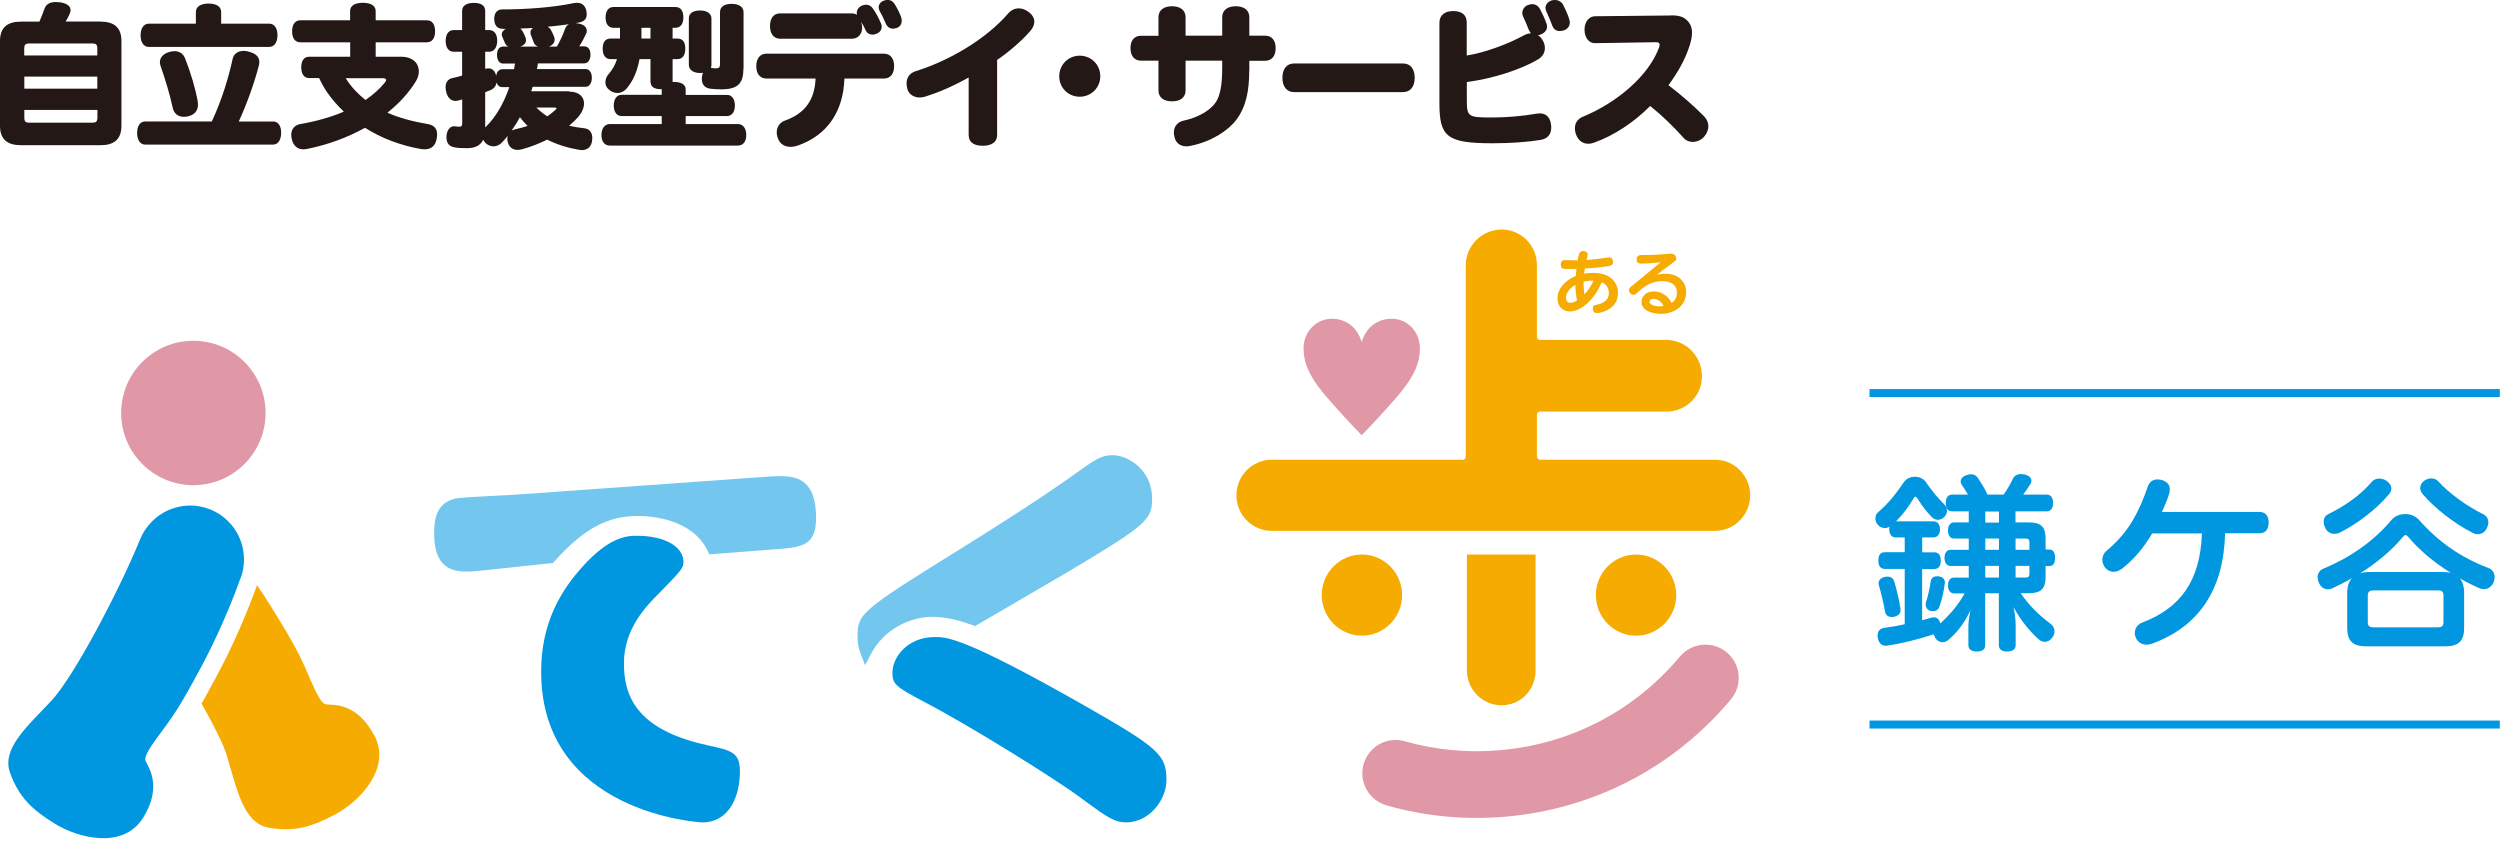 <svg width="260" height="88" viewBox="0 0 260 88" fill="none" xmlns="http://www.w3.org/2000/svg">
<g clip-path="url(#clip0_503_35)">
<path d="M73.57 77.5C65.88 75.84 64.89 72.07 64.89 68.97C64.89 65.36 67.28 62.97 68.43 61.81C70.89 59.31 71.08 59.06 71.08 58.44C71.08 56.84 69.1 55.72 66.26 55.72C65.26 55.72 63.17 55.72 59.88 59.75C57.45 62.71 56.28 66.02 56.28 69.86C56.28 84.61 72.85 85.53 73.02 85.53C75.92 85.53 76.95 82.69 76.95 80.25C76.95 78.3 76.19 78.05 73.56 77.51L73.57 77.5Z" fill="#0097E0"/>
<path d="M81.32 49.52C80.58 49.52 79.89 49.56 78.6 49.66L54.4 51.39C54.02 51.43 52.94 51.48 51.66 51.55C50.06 51.63 48.25 51.73 47.65 51.8C45.45 52.14 45.15 53.84 45.15 55.46C45.15 58.99 46.93 59.44 48.48 59.44C49.05 59.44 49.26 59.44 51.31 59.21L57.51 58.55L57.66 58.38C60.73 54.98 63.16 53.66 66.32 53.66C67.62 53.66 71.98 53.92 73.6 57.29L73.77 57.65L81.48 57.06C83.83 56.86 84.87 56.35 84.87 53.83C84.87 50.02 82.97 49.53 81.31 49.53L81.32 49.52Z" fill="#73C6EE"/>
<path d="M112.8 73.39C100.25 66.25 98.44 66.25 97.25 66.25H97.23C94.34 66.25 92.81 68.4 92.81 69.95C92.81 71.18 93.18 71.43 96.05 72.96C100.72 75.39 109.67 80.94 112.46 83.02L112.88 83.33C115.11 84.97 115.94 85.53 117.1 85.53C119.51 85.53 121.31 83.21 121.31 81.13C121.31 78.51 120.52 77.79 112.8 73.39Z" fill="#0097E0"/>
<path d="M101.15 65.01L101.41 65.11L106.64 62.06C111.03 59.5 111.94 58.97 113.29 58.14C119.38 54.45 119.82 53.85 119.82 51.83C119.82 48.94 117.39 47.34 115.7 47.34C114.53 47.34 113.87 47.81 111.89 49.22C110.82 50 107.55 52.31 100.28 56.84C89.49 63.53 89.18 63.79 89.18 66.23C89.18 66.83 89.29 67.43 89.5 67.97L89.97 69.18L90.57 68.03C91.96 65.35 94.77 64.15 96.94 64.15C98.61 64.15 100.15 64.65 101.16 65.02L101.15 65.01Z" fill="#73C6EE"/>
<path d="M145.82 61.89C145.82 59.56 143.94 57.67 141.64 57.67C139.34 57.67 137.46 59.56 137.46 61.89C137.46 64.22 139.34 66.11 141.64 66.11C143.94 66.11 145.82 64.22 145.82 61.89Z" fill="#F6AB00"/>
<path d="M174.33 61.89C174.33 59.56 172.45 57.67 170.15 57.67C167.85 57.67 165.97 59.56 165.97 61.89C165.97 64.22 167.85 66.11 170.15 66.11C172.45 66.11 174.33 64.22 174.33 61.89Z" fill="#F6AB00"/>
<path d="M159.7 57.67V69.72C159.7 71.76 158.14 73.35 156.16 73.35C154.18 73.35 152.56 71.72 152.56 69.72V57.67H159.71H159.7Z" fill="#F6AB00"/>
<path d="M178.35 55.21C180.37 55.21 182.02 53.55 182.02 51.51C182.02 49.47 180.38 47.81 178.35 47.81H160.14C160.02 47.81 159.84 47.65 159.84 47.44V43.12C159.84 42.98 160 42.81 160.14 42.81H173.27C175.36 42.81 177 41.19 177 39.11C177 37.03 175.33 35.35 173.27 35.35H160.14C160.02 35.35 159.84 35.25 159.84 35.04V27.57C159.84 25.53 158.2 23.87 156.17 23.87C154.14 23.87 152.44 25.53 152.44 27.57V47.44C152.44 47.62 152.35 47.81 152.14 47.81H132.26C130.24 47.81 128.59 49.47 128.59 51.51C128.59 53.55 130.23 55.21 132.26 55.21H178.34H178.35Z" fill="#F6AB00"/>
<path d="M174.71 68.28C169.99 73.92 163.35 77.38 156.02 78.02C152.65 78.32 149.31 78 146.09 77.09C144.25 76.56 142.33 77.64 141.81 79.48C141.56 80.37 141.67 81.31 142.12 82.11C142.57 82.92 143.31 83.5 144.2 83.76C148.24 84.91 152.42 85.3 156.63 84.93C165.8 84.12 174.11 79.79 180.02 72.73C181.25 71.26 181.05 69.07 179.59 67.85C178.12 66.62 175.94 66.82 174.71 68.28Z" fill="#E198A6"/>
<path d="M141.63 35.52C142.13 33.92 143.36 33.15 144.75 33.15C146.41 33.15 147.67 34.54 147.67 36.21C147.67 38.23 146.57 39.72 145.44 41.09C144.35 42.4 142.18 44.69 141.63 45.25H141.6C141.04 44.69 138.89 42.4 137.8 41.09C136.67 39.72 135.57 38.23 135.57 36.21C135.57 34.51 136.88 33.15 138.51 33.15C139.88 33.15 141.1 33.92 141.6 35.52H141.63Z" fill="#E198A6"/>
<path d="M20.11 50.46C24.258 50.46 27.62 47.098 27.62 42.95C27.62 38.802 24.258 35.44 20.11 35.44C15.962 35.44 12.6 38.802 12.6 42.95C12.6 47.098 15.962 50.46 20.11 50.46Z" fill="#E198A6"/>
<path d="M38.89 76.43C37.04 72.93 34.39 73.36 34.15 73.27C33.9 73.18 33.6 73.71 32.44 71.04C31.28 68.37 30.95 67.54 28.25 63.18C27.75 62.37 27.23 61.59 26.73 60.85C26.73 60.86 26.73 60.88 26.72 60.89C26.55 61.37 25.03 65.63 22.67 70.06C21.97 71.37 21.42 72.36 20.96 73.18C22.22 75.38 23.21 77.34 23.59 78.59C24.63 81.98 25.27 85.61 27.95 86.08C30.63 86.54 32.39 86.01 34.86 84.7C37.33 83.39 40.77 79.94 38.92 76.44L38.89 76.43Z" fill="#F6AB00"/>
<path d="M24.98 60.25C26.12 57.37 24.72 54.11 21.84 52.97C18.96 51.83 15.73 53.24 14.56 56.11C12.52 61.14 7.77 70.27 5.35 72.87C2.93 75.47 0.11 77.84 1.05 80.39C1.99 82.94 3.33 84.2 5.71 85.67C8.09 87.14 12.79 88.4 14.89 85.04C16.99 81.68 15.29 79.61 15.25 79.35C15.21 79.09 14.59 79.09 16.32 76.75C18.05 74.41 18.6 73.71 21.02 69.18C23.44 64.66 24.97 60.24 24.97 60.24L24.98 60.25Z" fill="#0097E0"/>
<path d="M165.63 28.38C167.66 28.38 168.27 29.51 168.27 30.49C168.27 32.19 166.45 32.56 166.08 32.56C165.66 32.56 165.65 32.15 165.65 32.09C165.65 31.78 165.85 31.74 165.93 31.72C166.46 31.6 167.32 31.41 167.32 30.46C167.32 29.67 166.73 29.42 166.58 29.36C166.27 30.01 165.92 30.76 165.13 31.5C164.78 31.83 164.07 32.39 163.26 32.39C162.56 32.39 161.98 31.91 161.98 31.03C161.98 29.9 162.94 29.08 163.88 28.7C163.91 28.3 163.92 28.19 163.95 27.97C163.64 27.97 162.92 27.99 162.7 27.97C162.56 27.95 162.32 27.92 162.32 27.5C162.32 27.05 162.65 27.05 162.79 27.05C162.93 27.05 163.87 27.08 164.07 27.08C164.22 26.26 164.3 26.11 164.65 26.11C164.76 26.11 165.12 26.15 165.12 26.47C165.12 26.56 165.03 26.9 165 27.04C165.6 27 166.24 26.92 166.52 26.88C166.63 26.87 167.29 26.77 167.34 26.77C167.63 26.77 167.76 26.99 167.76 27.23C167.76 27.56 167.53 27.62 167.33 27.67C167.21 27.69 166.6 27.82 164.82 27.93C164.8 28.09 164.79 28.13 164.75 28.46C165.01 28.42 165.22 28.38 165.63 28.38ZM162.86 30.98C162.86 31.07 162.88 31.49 163.32 31.49C163.52 31.49 163.73 31.43 164.01 31.26C163.91 30.78 163.84 30.17 163.84 29.63C163.27 29.94 162.86 30.45 162.86 30.98ZM164.78 30.63C165.14 30.26 165.5 29.7 165.72 29.19C165.22 29.17 164.92 29.24 164.69 29.29C164.69 29.49 164.69 30.09 164.78 30.62V30.63Z" fill="#F6AB00"/>
<path d="M170.72 27.41C170.53 27.41 170.21 27.41 170.21 26.97C170.21 26.53 170.58 26.52 170.77 26.52C171.56 26.52 171.87 26.52 172.85 26.45C173 26.45 173.62 26.38 173.74 26.38C174.3 26.38 174.33 26.81 174.33 26.89C174.33 27.07 174.26 27.12 173.62 27.59C173.17 27.91 172.72 28.24 172.29 28.6C172.48 28.54 172.75 28.47 173.21 28.47C174.58 28.47 175.36 29.32 175.36 30.39C175.36 31.85 174.08 32.64 172.73 32.64C171.91 32.64 170.72 32.34 170.72 31.4C170.72 30.87 171.13 30.31 172 30.31C172.61 30.31 173.43 30.62 173.85 31.51C174.38 31.16 174.4 30.58 174.4 30.45C174.4 29.24 173.1 29.24 172.85 29.24C172.22 29.24 171.43 29.43 170.59 30.17C170.07 30.64 170.05 30.66 169.89 30.66C169.63 30.66 169.41 30.42 169.41 30.17C169.41 29.97 169.53 29.88 169.82 29.66C170 29.52 170.78 28.87 170.93 28.74C171.44 28.32 171.57 28.21 172.72 27.27C172.18 27.33 171.22 27.42 170.71 27.42L170.72 27.41ZM171.94 31.08C171.67 31.08 171.55 31.26 171.55 31.4C171.55 31.67 172.04 31.86 172.59 31.86C172.79 31.86 172.93 31.84 173.01 31.82C172.64 31.08 172.05 31.08 171.93 31.08H171.94Z" fill="#F6AB00"/>
<path d="M199.9 57.44H201.14C201.63 57.44 201.84 57.75 201.84 58.3C201.84 58.85 201.63 59.18 201.14 59.18H199.9V64.51C200.19 64.43 200.48 64.34 200.78 64.26C200.9 64.22 201.01 64.2 201.11 64.2C201.44 64.2 201.67 64.39 201.79 64.84C202.78 63.93 203.68 62.9 204.32 61.71H203.21C202.82 61.71 202.59 61.38 202.59 60.89C202.59 60.4 202.82 60.07 203.21 60.07H204.75V58.86H202.85C202.46 58.86 202.23 58.51 202.23 58.02C202.23 57.53 202.46 57.18 202.85 57.18H204.75V56.01H203.21C202.82 56.01 202.59 55.66 202.59 55.17C202.59 54.68 202.82 54.33 203.21 54.33H204.75V53.18H203.04C202.59 53.18 202.36 52.89 202.36 52.32C202.36 51.75 202.59 51.44 203.04 51.44H204.67C204.44 51.05 204.2 50.66 204.01 50.41C203.95 50.29 203.91 50.2 203.91 50.08C203.91 49.81 204.12 49.54 204.49 49.42C204.68 49.36 204.84 49.32 204.99 49.32C205.3 49.32 205.55 49.46 205.73 49.75C206 50.16 206.41 50.8 206.7 51.44H208.37C208.78 50.88 209.11 50.27 209.34 49.79C209.5 49.46 209.79 49.3 210.18 49.3C210.32 49.3 210.45 49.32 210.61 49.36C211.02 49.46 211.27 49.71 211.27 50C211.27 50.12 211.23 50.21 211.17 50.33C210.98 50.66 210.68 51.07 210.41 51.44H212.84C213.29 51.44 213.52 51.75 213.52 52.3C213.52 52.85 213.29 53.18 212.84 53.18H209.61V54.33H210.99C212.23 54.33 212.74 54.76 212.74 56V57.15H213.13C213.52 57.15 213.73 57.44 213.73 58.01C213.73 58.58 213.52 58.87 213.13 58.87H212.74V60.02C212.74 61.26 212.23 61.69 210.99 61.69H210.15C211.04 62.99 212.06 63.98 213.24 64.86C213.51 65.05 213.67 65.35 213.67 65.66C213.67 65.87 213.59 66.11 213.44 66.3C213.23 66.61 212.94 66.75 212.64 66.75C212.45 66.75 212.25 66.67 212.08 66.54C211.2 65.78 210.12 64.5 209.4 63.12C209.52 63.64 209.63 64.34 209.63 65.02V67.1C209.63 67.53 209.28 67.76 208.74 67.76C208.2 67.76 207.88 67.53 207.88 67.1V61.7H206.46V67.1C206.46 67.53 206.17 67.76 205.58 67.76C205.04 67.76 204.71 67.53 204.71 67.1V65.16C204.71 64.67 204.81 64.05 204.92 63.49C204.28 64.81 203.56 65.78 202.59 66.58C202.43 66.72 202.22 66.79 202.03 66.79C201.76 66.79 201.47 66.65 201.29 66.38C201.21 66.24 201.15 66.11 201.12 65.97H201.1C199.56 66.47 197.91 66.9 196.3 67.14C196.24 67.16 196.18 67.16 196.13 67.16C195.7 67.16 195.39 66.89 195.29 66.34C195.27 66.26 195.27 66.17 195.27 66.09C195.27 65.64 195.5 65.35 196.01 65.29C196.67 65.21 197.37 65.08 198.09 64.92V59.17H196.05C195.56 59.17 195.35 58.86 195.35 58.29C195.35 57.72 195.56 57.43 196.05 57.43H198.09V55.89H197.12C196.75 55.89 196.48 55.58 196.48 55.05C196.48 54.95 196.48 54.86 196.5 54.78C196.34 54.88 196.19 54.92 196.01 54.92C195.72 54.92 195.45 54.78 195.25 54.53C195.11 54.36 195.04 54.12 195.04 53.91C195.04 53.66 195.14 53.4 195.35 53.25C196.32 52.43 197.2 51.34 197.99 50.16C198.26 49.77 198.69 49.58 199.14 49.58C199.59 49.58 200.05 49.77 200.31 50.16C200.93 51.07 201.55 51.81 202.2 52.45C202.39 52.64 202.49 52.88 202.49 53.11C202.49 53.34 202.39 53.6 202.2 53.77C202.03 53.96 201.77 54.06 201.54 54.06C201.33 54.06 201.11 53.98 200.94 53.81C200.38 53.25 199.87 52.57 199.46 51.91C199.36 51.74 199.27 51.66 199.21 51.66C199.13 51.66 199.05 51.74 198.98 51.89C198.53 52.63 197.91 53.5 197.19 54.22H201.08C201.49 54.22 201.76 54.53 201.76 55.05C201.76 55.57 201.49 55.89 201.08 55.89H199.91V57.43L199.9 57.44ZM195.37 60.67C195.37 60.36 195.58 60.11 195.99 60.01C196.11 59.99 196.2 59.97 196.3 59.97C196.63 59.97 196.9 60.13 197 60.47C197.25 61.31 197.5 62.3 197.64 63.25C197.66 63.31 197.66 63.37 197.66 63.41C197.66 63.8 197.46 64.03 197.04 64.13C196.94 64.15 196.85 64.17 196.75 64.17C196.4 64.17 196.11 63.99 196.05 63.64C195.89 62.75 195.62 61.58 195.41 60.9C195.39 60.82 195.37 60.74 195.37 60.67ZM202.27 60.57C202.27 60.57 202.27 60.67 202.25 60.73C202.15 61.53 201.98 62.31 201.69 63.12C201.59 63.41 201.32 63.57 201.03 63.57C200.93 63.57 200.84 63.55 200.74 63.53C200.45 63.43 200.27 63.18 200.27 62.87C200.27 62.79 200.29 62.7 200.31 62.6C200.52 61.96 200.7 61.12 200.8 60.44C200.86 60.07 201.13 59.93 201.46 59.93C201.54 59.93 201.62 59.93 201.69 59.95C202.04 60.01 202.27 60.24 202.27 60.57ZM207.89 53.2H206.47V54.35H207.89V53.2ZM206.47 57.18H207.89V56.01H206.47V57.18ZM207.89 58.85H206.47V60.06H207.89V58.85ZM209.62 57.18H211.06V56.42C211.06 56.09 210.94 56.01 210.63 56.01H209.62V57.18ZM210.63 60.06C210.94 60.06 211.06 60 211.06 59.65V58.85H209.62V60.06H210.63Z" fill="#0097E0"/>
<path d="M231.41 55.46C231.27 61.29 228.71 65.16 223.79 66.95C223.6 67.01 223.42 67.05 223.25 67.05C222.76 67.05 222.36 66.8 222.16 66.39C222.06 66.2 222.02 66 222.02 65.83C222.02 65.36 222.29 64.94 222.8 64.74C226.71 63.26 228.83 60.46 229 55.47H223.83C222.95 56.97 221.91 58.19 220.72 59.12C220.41 59.35 220.1 59.47 219.83 59.47C219.5 59.47 219.21 59.33 218.97 59.08C218.78 58.85 218.64 58.54 218.64 58.2C218.64 57.89 218.78 57.54 219.07 57.29C220.16 56.38 221.09 55.35 221.83 54.08C222.47 52.99 222.96 51.81 223.33 50.7C223.51 50.14 223.87 49.86 224.38 49.86C224.5 49.86 224.61 49.88 224.75 49.9C225.37 50.06 225.66 50.41 225.66 50.89C225.66 51.01 225.64 51.12 225.62 51.24C225.46 51.86 225.1 52.68 224.84 53.24H234.99C235.61 53.24 235.94 53.65 235.94 54.35C235.94 55.05 235.61 55.46 234.99 55.46H231.41Z" fill="#0097E0"/>
<path d="M244.11 61.71C244.11 60.99 244.28 60.47 244.61 60.12C243.95 60.51 243.27 60.86 242.59 61.17C242.43 61.25 242.28 61.29 242.12 61.29C241.71 61.29 241.34 61.06 241.13 60.53C241.07 60.36 241.03 60.2 241.03 60.03C241.03 59.64 241.24 59.31 241.61 59.15C244.31 58.04 246.86 56.31 248.71 54.08C249.06 53.67 249.6 53.46 250.15 53.46C250.7 53.46 251.22 53.67 251.57 54.06C253.57 56.33 255.89 57.97 258.82 59.08C259.21 59.24 259.44 59.59 259.44 60.03C259.44 60.19 259.4 60.36 259.34 60.55C259.13 61.04 258.72 61.27 258.33 61.27C258.17 61.27 258.04 61.25 257.9 61.19C257.18 60.88 256.48 60.53 255.84 60.16C256.11 60.51 256.27 61 256.27 61.66V65.31C256.27 66.65 255.69 67.22 254.31 67.22H246.09C244.69 67.22 244.11 66.66 244.11 65.31V61.71ZM248.7 50.82C248.7 51.01 248.62 51.23 248.45 51.4C247.17 52.96 245.11 54.51 243.32 55.4C243.14 55.48 242.95 55.52 242.79 55.52C242.38 55.52 241.99 55.31 241.82 54.88C241.72 54.67 241.66 54.45 241.66 54.26C241.66 53.91 241.82 53.62 242.16 53.46C243.87 52.62 245.52 51.48 246.71 50.06C246.88 49.87 247.16 49.77 247.45 49.77C247.7 49.77 247.97 49.85 248.19 50C248.54 50.25 248.7 50.52 248.7 50.82ZM254.05 59.49C254.34 59.49 254.61 59.51 254.87 59.57C253.12 58.48 251.62 57.22 250.48 55.86C250.36 55.72 250.27 55.65 250.17 55.65C250.09 55.65 249.99 55.73 249.88 55.86C248.71 57.28 247.16 58.54 245.45 59.63C245.74 59.53 246.07 59.49 246.42 59.49H254.06H254.05ZM253.54 65.24C253.97 65.24 254.12 65.1 254.12 64.68V61.96C254.12 61.53 253.96 61.4 253.54 61.4H246.85C246.42 61.4 246.25 61.54 246.25 61.96V64.68C246.25 65.11 246.43 65.24 246.85 65.24H253.54ZM252.86 49.75C253.13 49.75 253.38 49.85 253.58 50.06C254.79 51.38 256.55 52.63 258.26 53.48C258.61 53.65 258.79 53.97 258.79 54.34C258.79 54.53 258.73 54.73 258.63 54.94C258.42 55.35 258.07 55.56 257.7 55.56C257.53 55.56 257.35 55.52 257.16 55.42C255.2 54.43 253.14 52.78 251.99 51.42C251.8 51.23 251.7 50.99 251.7 50.76C251.7 50.47 251.84 50.2 252.11 50C252.36 49.83 252.62 49.75 252.87 49.75H252.86Z" fill="#0097E0"/>
<path d="M194.43 40.88H259.98" stroke="#0097E0" stroke-width="0.83" stroke-miterlimit="10"/>
<path d="M194.43 75.35H259.98" stroke="#0097E0" stroke-width="0.83" stroke-miterlimit="10"/>
<path d="M10.46 2.25C11.87 2.25 12.63 2.86 12.63 4.27V13.08C12.63 14.49 11.86 15.1 10.46 15.1H2.17C0.76 15.1 0 14.49 0 13.08V4.27C0 2.86 0.77 2.25 2.17 2.25H4.1C4.29 1.82 4.47 1.35 4.64 0.87C4.8 0.44 5.2 0.21 5.79 0.21C5.93 0.21 6.09 0.23 6.25 0.24C6.97 0.35 7.34 0.64 7.34 1.06C7.34 1.17 7.31 1.28 7.26 1.41C7.13 1.7 6.99 1.99 6.83 2.24H10.44L10.46 2.25ZM10.12 5.08C10.12 4.63 10.01 4.52 9.54 4.52H3.1C2.64 4.52 2.52 4.63 2.52 5.08V5.77H10.12V5.08ZM2.52 9.22H10.12V7.97H2.53V9.22H2.52ZM10.12 11.43H2.53V12.2C2.53 12.65 2.64 12.76 3.11 12.76H9.55C10.01 12.76 10.13 12.65 10.13 12.2V11.43H10.12Z" fill="#231815"/>
<path d="M28.38 12.63C28.94 12.63 29.24 13.09 29.24 13.81C29.24 14.53 28.94 15.04 28.38 15.04H15.12C14.56 15.04 14.26 14.54 14.26 13.83C14.26 13.12 14.56 12.63 15.12 12.63H22.03C23.04 10.47 23.76 8.14 24.19 6.14C24.32 5.56 24.78 5.29 25.34 5.29C25.53 5.29 25.72 5.32 25.93 5.39C26.63 5.58 26.97 5.93 26.97 6.45C26.97 6.56 26.95 6.69 26.92 6.82C26.41 8.79 25.63 10.9 24.83 12.64H28.38V12.63ZM28 2.46C28.56 2.46 28.86 2.97 28.86 3.66C28.86 4.35 28.56 4.88 28 4.88H15.48C14.92 4.88 14.62 4.37 14.62 3.68C14.62 2.99 14.92 2.46 15.48 2.46H20.37V1.25C20.37 0.67 20.91 0.37 21.7 0.37C22.49 0.37 23 0.67 23 1.25V2.46H28ZM20.56 10.55C20.58 10.66 20.59 10.77 20.59 10.89C20.59 11.45 20.29 11.93 19.55 12.1C19.41 12.13 19.26 12.15 19.12 12.15C18.58 12.15 18.11 11.86 17.97 11.24C17.67 9.83 17.2 8.3 16.69 6.83C16.64 6.7 16.63 6.57 16.63 6.46C16.63 5.98 16.98 5.6 17.56 5.42C17.75 5.36 17.96 5.32 18.14 5.32C18.62 5.32 19.04 5.54 19.24 6.06C19.88 7.66 20.33 9.26 20.57 10.55H20.56Z" fill="#231815"/>
<path d="M36.41 4.4H31.24C30.68 4.4 30.38 3.97 30.38 3.26C30.38 2.55 30.68 2.11 31.24 2.11H36.41V1.15C36.41 0.59 36.92 0.29 37.74 0.29C38.56 0.29 39.07 0.59 39.07 1.15V2.11H44.39C44.95 2.11 45.25 2.54 45.25 3.25C45.25 3.96 44.95 4.4 44.39 4.4H39.07V5.9H41.71C42.94 5.9 43.56 6.59 43.56 7.42C43.56 7.75 43.46 8.11 43.26 8.44C42.54 9.62 41.53 10.74 40.29 11.72C41.52 12.26 42.9 12.63 44.42 12.89C45.16 13 45.46 13.39 45.46 13.98C45.46 14.12 45.44 14.28 45.41 14.46C45.27 15.18 44.83 15.53 44.15 15.53C44.04 15.53 43.91 15.51 43.78 15.5C41.67 15.13 39.67 14.38 37.96 13.29C36.14 14.3 34.07 15.07 31.88 15.5C31.77 15.52 31.66 15.53 31.54 15.53C30.92 15.53 30.48 15.13 30.34 14.44C30.31 14.3 30.29 14.15 30.29 14.02C30.29 13.43 30.63 13.01 31.25 12.9C32.91 12.61 34.43 12.18 35.76 11.61C35.14 11.02 34.54 10.35 34.05 9.64C33.71 9.16 33.44 8.65 33.19 8.12H32.15C31.62 8.12 31.33 7.69 31.33 7C31.33 6.31 31.62 5.9 32.15 5.9H36.42V4.4H36.41ZM35.95 8.13C36.49 9.01 37.21 9.76 38.01 10.4C38.79 9.86 39.47 9.27 40.02 8.59C40.12 8.48 40.16 8.38 40.16 8.32C40.16 8.19 40.03 8.13 39.74 8.13H35.93H35.95Z" fill="#231815"/>
<path d="M59.2 9.53C60.22 9.53 60.74 10.07 60.74 10.76C60.74 11.19 60.53 11.7 60.13 12.17C59.87 12.46 59.57 12.76 59.19 13.07C59.7 13.2 60.23 13.28 60.77 13.34C61.31 13.39 61.6 13.79 61.6 14.36C61.6 14.47 61.58 14.58 61.57 14.7C61.46 15.31 61.07 15.61 60.51 15.61C60.41 15.61 60.32 15.59 60.21 15.58C59.01 15.37 57.89 15.02 56.9 14.52C56.07 14.94 55.16 15.29 54.23 15.54C54.09 15.57 53.96 15.59 53.83 15.59C53.37 15.59 52.98 15.37 52.82 14.82C52.77 14.68 52.76 14.55 52.76 14.42C52.76 14.31 52.78 14.21 52.81 14.12C52.62 14.38 52.41 14.6 52.2 14.82C51.96 15.08 51.64 15.22 51.32 15.22C51.03 15.22 50.74 15.11 50.49 14.87C50.39 14.76 50.31 14.65 50.25 14.53C49.98 15.12 49.43 15.41 48.54 15.41C47.95 15.41 47.61 15.39 47.21 15.31C46.71 15.21 46.43 14.88 46.43 14.27C46.43 14.19 46.43 14.11 46.45 14.03C46.51 13.45 46.88 13.13 47.2 13.13H47.25C47.39 13.15 47.57 13.18 47.75 13.18C48.02 13.18 48.07 13.08 48.07 12.76V10.34C47.91 10.39 47.75 10.44 47.61 10.47C47.53 10.49 47.45 10.5 47.37 10.5C46.91 10.5 46.52 10.16 46.39 9.48C46.36 9.34 46.34 9.21 46.34 9.08C46.34 8.57 46.58 8.22 47.04 8.12C47.33 8.06 47.68 7.98 48.06 7.86V5.38H47.18C46.64 5.38 46.35 4.93 46.35 4.25C46.35 3.57 46.64 3.13 47.18 3.13H48.06V1.13C48.06 0.59 48.52 0.3 49.28 0.3C50.04 0.3 50.46 0.59 50.46 1.13V3.13H50.88C51.41 3.13 51.71 3.56 51.71 4.23C51.71 4.9 51.41 5.38 50.88 5.38H50.46V7.16C50.59 7.13 50.7 7.11 50.8 7.11C51.17 7.11 51.44 7.32 51.57 7.77C51.59 7.8 51.59 7.85 51.6 7.9C51.65 7.48 51.89 7.2 52.24 7.2H53.46C53.49 7.01 53.52 6.8 53.56 6.61H52.33C51.91 6.61 51.69 6.24 51.69 5.7C51.69 5.19 51.91 4.84 52.33 4.84H52.87C52.69 4.76 52.57 4.63 52.5 4.44C52.42 4.23 52.34 4.06 52.23 3.8C52.2 3.74 52.18 3.66 52.18 3.59C52.18 3.37 52.32 3.14 52.61 3H52.31C51.67 3 51.43 2.6 51.4 2.02V1.94C51.4 1.36 51.7 0.98 52.22 0.98C54.6 0.98 57.47 0.79 59.69 0.32C59.8 0.3 59.91 0.29 60.03 0.29C60.49 0.29 60.83 0.55 60.96 1.03C61.01 1.21 61.02 1.35 61.02 1.49C61.02 1.97 60.75 2.26 60.17 2.35C60.06 2.37 59.95 2.38 59.83 2.41C59.96 2.41 60.09 2.43 60.23 2.46C60.76 2.56 61.03 2.86 61.03 3.21C61.03 3.32 61 3.43 60.93 3.56C60.75 3.94 60.53 4.39 60.24 4.82H60.75C61.17 4.82 61.41 5.16 61.41 5.68C61.41 6.2 61.17 6.59 60.75 6.59H55.94C55.92 6.78 55.89 6.99 55.84 7.18H60.89C61.31 7.18 61.55 7.55 61.55 8.09C61.55 8.63 61.31 9.03 60.89 9.03H55.39C55.34 9.19 55.29 9.33 55.25 9.49H59.22L59.2 9.53ZM50.52 13.19C51.51 12.25 52.39 10.77 52.97 9.06H52.23C51.94 9.06 51.73 8.87 51.64 8.58C51.59 8.9 51.42 9.2 51 9.38C50.84 9.44 50.65 9.52 50.46 9.59V13.25L50.52 13.19ZM53.19 13.59C53.3 13.53 53.43 13.48 53.57 13.45C54 13.35 54.43 13.24 54.87 13.1C54.58 12.81 54.31 12.51 54.07 12.19C53.81 12.69 53.51 13.13 53.19 13.6V13.59ZM55.94 4.84C55.73 4.76 55.59 4.63 55.52 4.44C55.42 4.18 55.31 3.9 55.23 3.69C55.18 3.58 55.17 3.47 55.17 3.37C55.17 3.19 55.25 3.02 55.44 2.91C55.07 2.94 54.69 2.94 54.32 2.96C54.24 2.98 54.18 2.98 54.1 2.98C54.18 3.03 54.26 3.11 54.31 3.19C54.45 3.41 54.57 3.65 54.68 3.97C54.7 4.05 54.71 4.11 54.71 4.18C54.71 4.48 54.49 4.72 54.09 4.85H55.94V4.84ZM55.78 11.19C56.13 11.53 56.5 11.83 56.92 12.1C57.22 11.89 57.51 11.67 57.75 11.44C57.83 11.36 57.88 11.3 57.88 11.26C57.88 11.2 57.78 11.18 57.59 11.18H55.78V11.19ZM57.92 4.84C58.26 4.25 58.54 3.63 58.75 3.05C58.85 2.79 58.97 2.62 59.17 2.52C58.43 2.63 57.7 2.71 56.95 2.78C57.09 2.86 57.19 2.94 57.27 3.07C57.41 3.31 57.51 3.52 57.62 3.81C57.67 3.92 57.68 4.02 57.68 4.11C57.68 4.46 57.44 4.73 57.06 4.85H57.92V4.84Z" fill="#231815"/>
<path d="M68.82 9.27H68.69C67.97 9.27 67.65 8.98 67.65 8.44V6.15H66.51C66.27 7.46 65.82 8.42 65.21 9.16C64.92 9.51 64.57 9.67 64.22 9.67C63.92 9.67 63.61 9.56 63.34 9.33C63.07 9.12 62.96 8.83 62.96 8.55C62.96 8.27 63.07 7.97 63.26 7.75C63.66 7.29 63.96 6.81 64.17 6.15H63.5C62.96 6.15 62.68 5.73 62.68 5.06C62.68 4.39 62.95 4.01 63.5 4.01H64.48V2.89H63.81C63.27 2.89 62.98 2.49 62.98 1.82C62.98 1.15 63.27 0.73 63.81 0.73H70.24C70.78 0.73 71.07 1.11 71.07 1.8C71.07 2.49 70.78 2.89 70.24 2.89H69.95V4.01H70.45C70.99 4.01 71.27 4.36 71.27 5.05C71.27 5.74 71 6.15 70.45 6.15H69.95V8.52H70.06C70.83 8.52 71.31 8.78 71.31 9.29V9.87H75.61C76.11 9.87 76.43 10.3 76.43 10.97C76.43 11.64 76.11 12.07 75.61 12.07H71.31V12.9H76.73C77.27 12.9 77.61 13.33 77.61 14.04C77.61 14.75 77.27 15.14 76.73 15.14H63.43C62.89 15.14 62.55 14.74 62.55 14.05C62.55 13.36 62.89 12.9 63.43 12.9H68.82V12.07H64.65C64.15 12.07 63.83 11.65 63.83 10.98C63.83 10.31 64.15 9.86 64.65 9.86H68.82V9.27ZM66.71 3.88V4.01H67.65V2.89H66.71V3.88ZM77.31 7.16C77.31 8.68 76.75 9.29 74.99 9.29C74.62 9.29 74.25 9.27 73.92 9.23C73.28 9.17 72.99 8.77 72.99 8.19C72.99 8.13 72.99 8.05 73.01 7.97C73.03 7.81 73.06 7.68 73.11 7.57C73.01 7.59 72.92 7.59 72.81 7.59C72.09 7.59 71.64 7.25 71.64 6.74V1.89C71.64 1.39 72.09 1.09 72.81 1.09C73.53 1.09 73.99 1.41 73.99 1.91V6.76C73.99 6.87 73.97 6.97 73.93 7.06C74.09 7.08 74.25 7.11 74.43 7.11C74.78 7.11 74.88 7.01 74.88 6.68V1.26C74.88 0.7 75.34 0.4 76.08 0.4C76.82 0.4 77.33 0.7 77.33 1.26V7.16H77.31Z" fill="#231815"/>
<path d="M87.82 8.17C87.71 11.54 86.08 14.05 82.99 15.13C82.7 15.23 82.45 15.27 82.21 15.27C81.63 15.27 81.19 15.01 80.96 14.52C80.85 14.28 80.78 14.02 80.78 13.78C80.78 13.22 81.08 12.72 81.69 12.52C83.72 11.78 84.73 10.38 84.82 8.17H79.72C79.02 8.17 78.65 7.64 78.65 6.88C78.65 6.12 79.02 5.58 79.72 5.58H91.92C92.62 5.58 92.99 6.11 92.99 6.88C92.99 7.65 92.62 8.17 91.92 8.17H87.81H87.82ZM88.59 1.39C88.83 1.39 89.01 1.47 89.13 1.55C89.11 1.49 89.1 1.41 89.1 1.34C89.1 1.02 89.31 0.73 89.61 0.6C89.77 0.52 89.91 0.49 90.06 0.49C90.35 0.49 90.59 0.62 90.76 0.86C91.06 1.26 91.43 1.95 91.64 2.48C91.69 2.58 91.7 2.69 91.7 2.78C91.7 3.05 91.56 3.31 91.25 3.47C91.09 3.55 90.9 3.6 90.74 3.6C90.45 3.6 90.2 3.47 90.07 3.23C89.94 2.93 89.75 2.59 89.56 2.27C89.61 2.46 89.66 2.67 89.66 2.89C89.66 3.48 89.29 4.03 88.59 4.03H81.15C80.45 4.03 80.08 3.49 80.08 2.72C80.08 1.9 80.45 1.39 81.15 1.39H88.59ZM91.48 1.13C91.42 1 91.38 0.89 91.38 0.76C91.38 0.46 91.6 0.18 91.91 0.07C92.05 0.02 92.18 -0.01 92.31 -0.01C92.63 -0.01 92.89 0.15 93.06 0.45C93.3 0.83 93.59 1.41 93.72 1.79C93.77 1.92 93.78 2.03 93.78 2.14C93.78 2.48 93.62 2.75 93.33 2.88C93.19 2.94 93.03 2.98 92.88 2.98C92.56 2.98 92.29 2.82 92.13 2.47C91.95 2.05 91.73 1.56 91.47 1.13H91.48Z" fill="#231815"/>
<path d="M103.7 14.07C103.7 14.79 103.09 15.16 102.23 15.16C101.32 15.16 100.74 14.84 100.74 14.01V8.06C99.08 8.99 97.56 9.63 96.25 10.04C96.04 10.1 95.85 10.14 95.66 10.14C95.05 10.14 94.57 9.84 94.38 9.31C94.32 9.09 94.28 8.88 94.28 8.69C94.28 8.1 94.58 7.6 95.24 7.4C98.65 6.34 102.5 4.12 104.85 1.4C105.14 1.06 105.54 0.87 105.95 0.87C106.27 0.87 106.61 0.98 106.93 1.21C107.36 1.51 107.57 1.88 107.57 2.26C107.57 2.55 107.44 2.85 107.22 3.14C106.39 4.13 104.97 5.38 103.7 6.23V14.08V14.07Z" fill="#231815"/>
<path d="M114.43 7.93C114.43 9.11 113.49 10.06 112.29 10.06C111.09 10.06 110.16 9.12 110.16 7.93C110.16 6.74 111.1 5.79 112.29 5.79C113.48 5.79 114.43 6.72 114.43 7.93Z" fill="#231815"/>
<path d="M129.92 7.32C129.92 9.45 129.6 11.08 128.59 12.44C127.74 13.58 125.98 14.74 123.81 15.17C123.67 15.2 123.52 15.22 123.39 15.22C122.67 15.22 122.24 14.79 122.13 14.18C122.1 14.05 122.08 13.92 122.08 13.8C122.08 13.18 122.43 12.68 123.12 12.54C124.48 12.25 125.66 11.6 126.29 10.84C126.87 10.15 127.11 8.97 127.11 7.03V6.31H123.3V9.4C123.3 10.12 122.77 10.54 121.89 10.54C121.01 10.54 120.48 10.12 120.48 9.4V6.31H118.66C117.97 6.31 117.57 5.8 117.57 5C117.57 4.2 117.97 3.72 118.66 3.72H120.48V1.79C120.48 1.07 121.02 0.65 121.89 0.65C122.76 0.65 123.3 1.07 123.3 1.79V3.71H127.11V1.79C127.11 1.07 127.65 0.65 128.52 0.65C129.39 0.65 129.93 1.07 129.93 1.79V3.71H131.58C132.27 3.71 132.67 4.21 132.67 5.01C132.67 5.81 132.27 6.32 131.58 6.32H129.93V7.33L129.92 7.32Z" fill="#231815"/>
<path d="M134.59 9.58C133.79 9.58 133.37 8.97 133.37 8.09C133.37 7.21 133.79 6.6 134.59 6.6H145.91C146.71 6.6 147.13 7.21 147.13 8.09C147.13 8.97 146.71 9.58 145.91 9.58H134.59Z" fill="#231815"/>
<path d="M152.56 5.77C154.35 5.5 156.86 4.57 158.4 3.72C158.67 3.56 158.94 3.48 159.22 3.46C159.16 3.4 159.08 3.28 159.01 3.14C158.83 2.68 158.63 2.2 158.4 1.7C158.34 1.59 158.32 1.48 158.32 1.36C158.32 0.99 158.56 0.62 158.96 0.51C159.09 0.46 159.22 0.43 159.34 0.43C159.68 0.43 159.98 0.61 160.16 0.94C160.4 1.39 160.67 1.98 160.83 2.43C160.88 2.54 160.89 2.67 160.89 2.77C160.89 3.12 160.68 3.39 160.28 3.57C160.17 3.62 160.06 3.65 159.94 3.65C160.12 3.76 160.28 3.92 160.4 4.13C160.58 4.4 160.67 4.71 160.67 4.99C160.67 5.44 160.45 5.87 160.03 6.13C158.18 7.25 155.2 8.19 152.55 8.53V10.35C152.55 12.13 152.65 12.22 155.12 12.22C156.62 12.22 158.33 12.08 159.82 11.82C159.93 11.8 160.03 11.79 160.14 11.79C160.81 11.79 161.23 12.22 161.31 12.99C161.33 13.09 161.33 13.17 161.33 13.25C161.33 13.95 160.98 14.42 160.23 14.55C158.93 14.77 157.13 14.9 155.22 14.9C150.49 14.9 149.7 14.23 149.7 10.76V2.37C149.7 1.54 150.31 1.15 151.12 1.15C152.03 1.15 152.54 1.53 152.54 2.37V5.78L152.56 5.77ZM160.83 1.21C160.77 1.08 160.73 0.95 160.73 0.83C160.73 0.48 160.97 0.19 161.32 0.06C161.45 0.01 161.59 0 161.72 0C162.07 0 162.38 0.18 162.54 0.46C162.81 0.96 163.07 1.55 163.21 2.03C163.24 2.14 163.26 2.24 163.26 2.35C163.26 2.7 163.04 3.02 162.67 3.15C162.51 3.2 162.37 3.23 162.22 3.23C161.88 3.23 161.6 3.07 161.45 2.7C161.29 2.27 161.05 1.68 160.83 1.21Z" fill="#231815"/>
<path d="M173.81 1.6H173.89C174.82 1.6 175.33 1.86 175.71 2.43C175.87 2.67 175.97 2.99 175.97 3.39C175.97 3.79 175.89 4.21 175.73 4.72C175.23 6.29 174.43 7.61 173.52 8.86C174.9 9.92 176.11 10.97 177.25 12.12C177.52 12.41 177.67 12.76 177.67 13.13C177.67 13.5 177.51 13.9 177.22 14.23C176.9 14.58 176.45 14.76 176.04 14.76C175.69 14.76 175.35 14.63 175.11 14.36C174.1 13.23 172.97 12.11 171.62 11.02C169.99 12.67 167.89 14.09 165.77 14.84C165.56 14.92 165.37 14.95 165.18 14.95C164.65 14.95 164.17 14.66 163.93 14.04C163.83 13.8 163.79 13.56 163.79 13.34C163.79 12.81 164.06 12.38 164.57 12.16C168.2 10.67 171.48 7.86 172.55 4.92C172.58 4.82 172.6 4.73 172.6 4.66C172.6 4.47 172.49 4.39 172.23 4.39L165.88 4.49C165.27 4.51 164.79 3.93 164.79 3.08C164.79 2.23 165.29 1.69 165.89 1.69L173.81 1.61V1.6Z" fill="#231815"/>
</g>
<defs>
<clipPath id="clip0_503_35">
<rect width="259.98" height="87.18" fill="white"/>
</clipPath>
</defs>
</svg>
